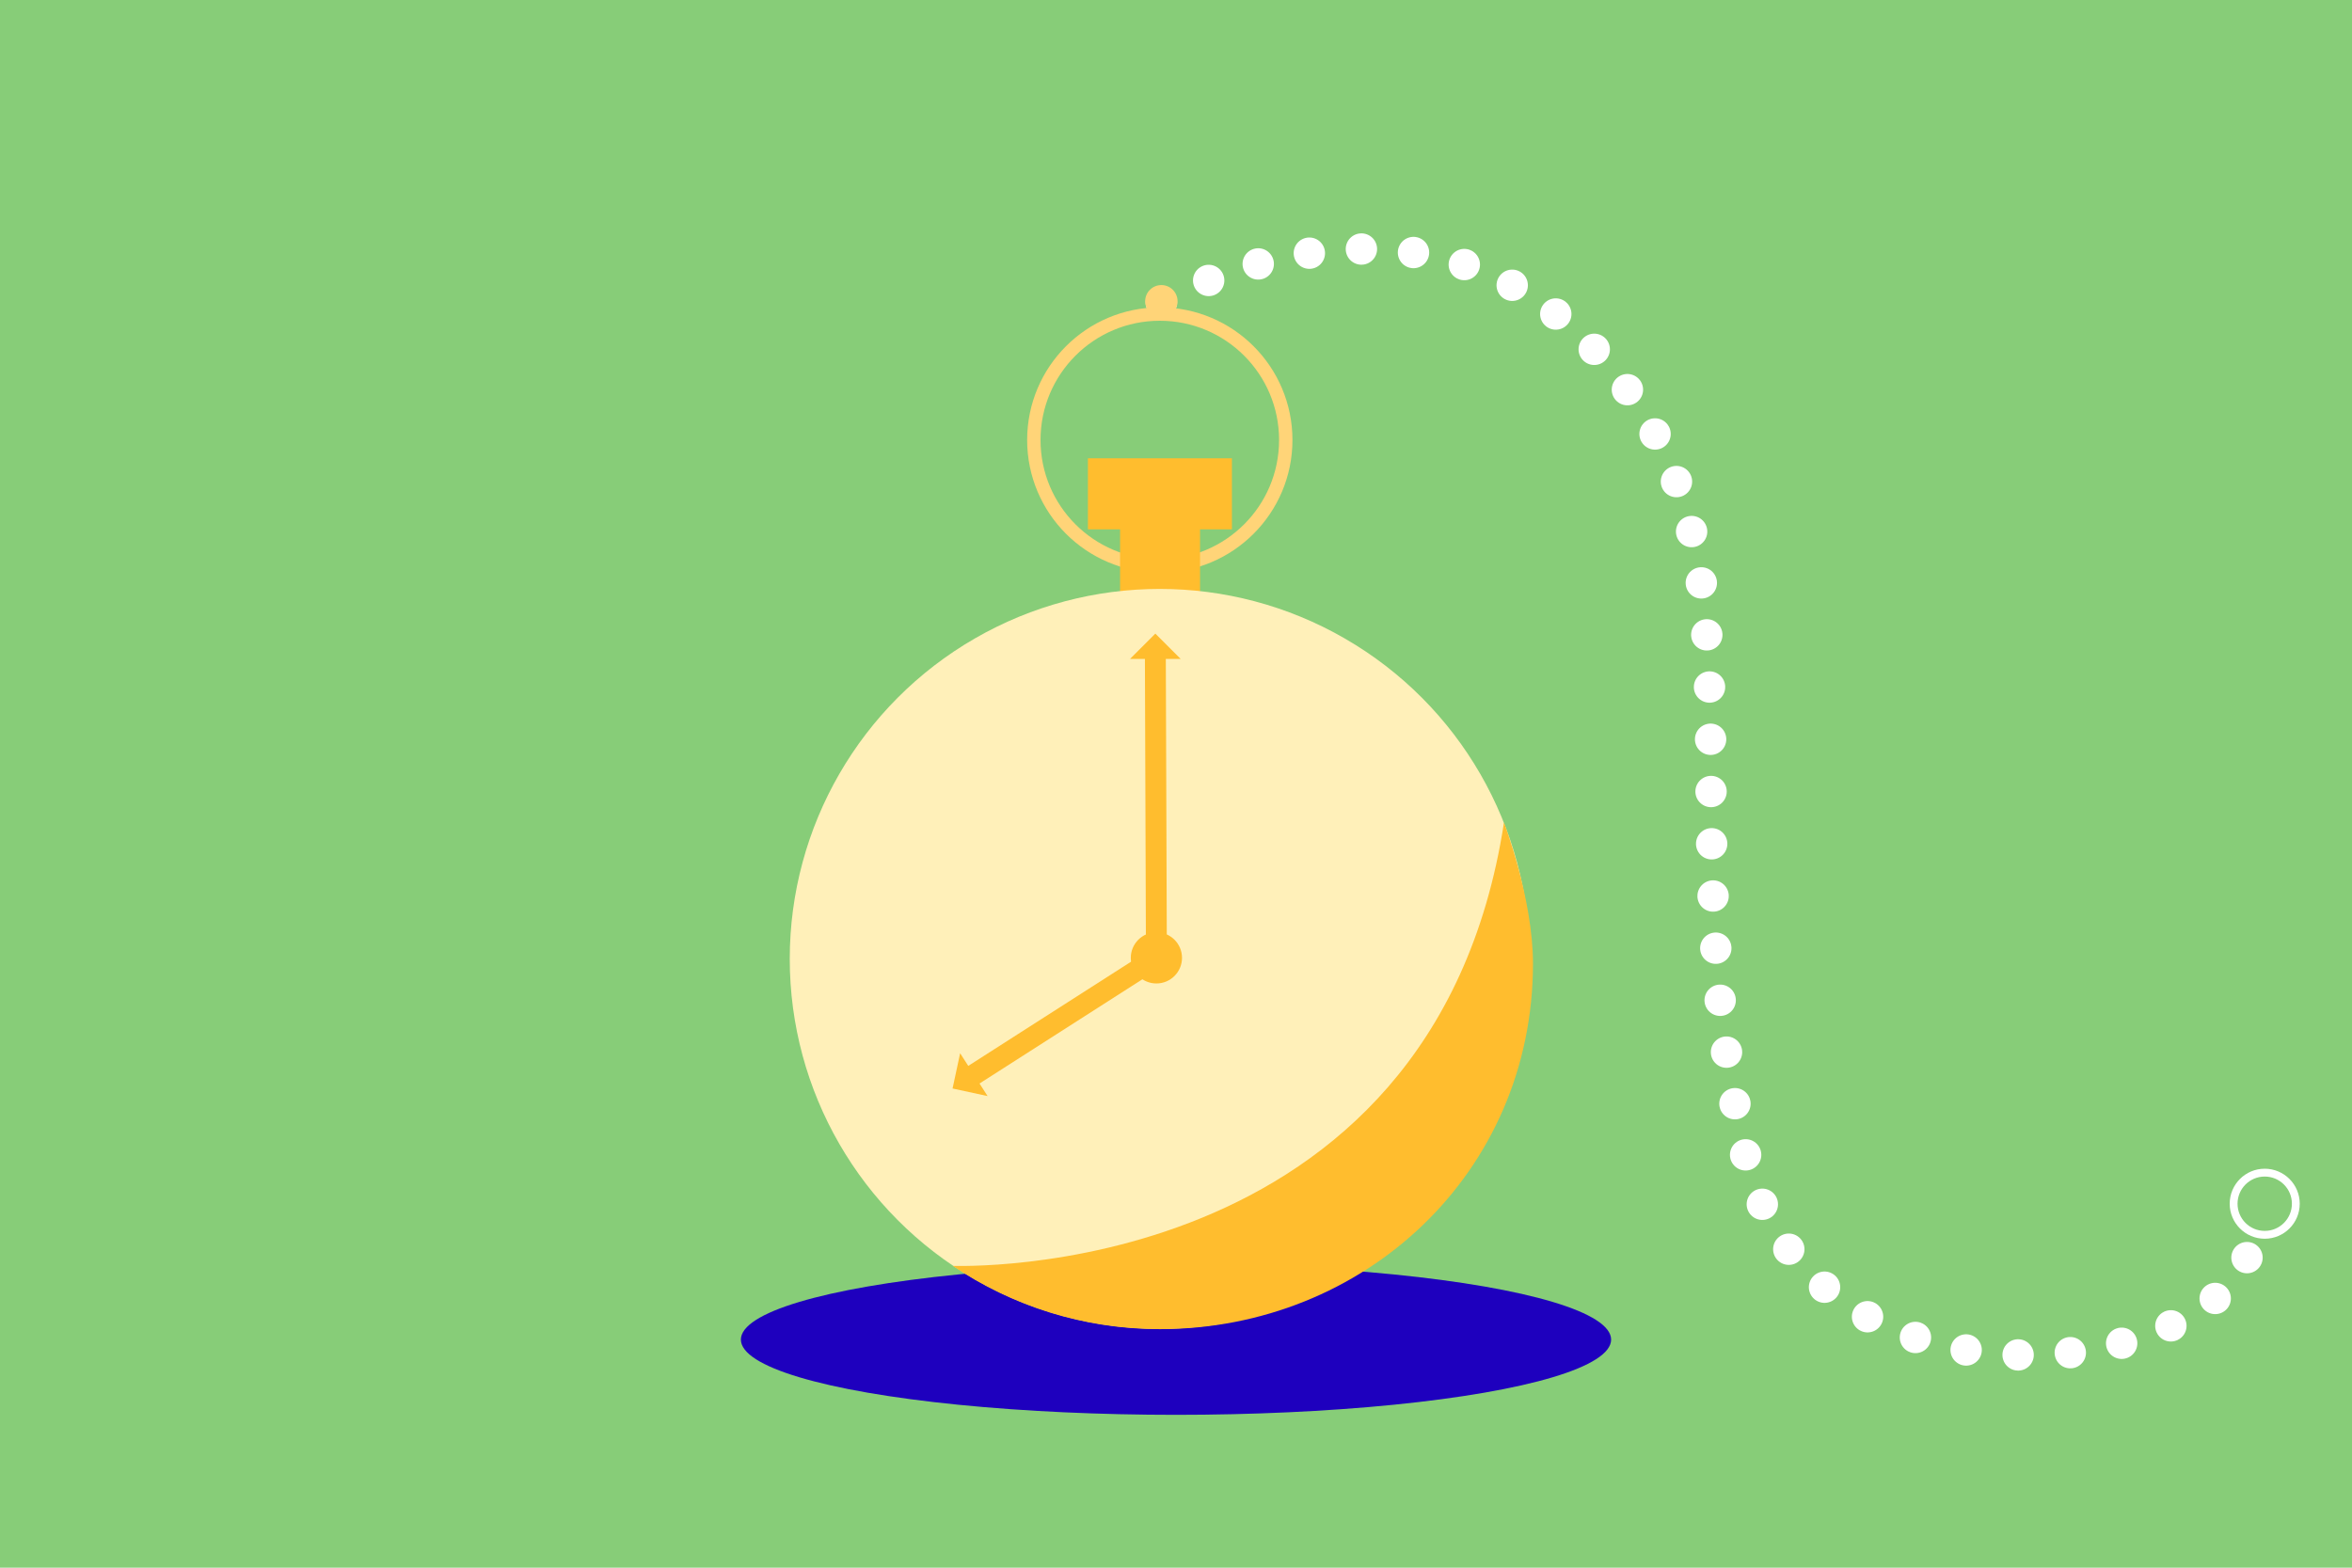 <?xml version="1.0" encoding="utf-8"?>
<!-- Generator: Adobe Illustrator 25.2.0, SVG Export Plug-In . SVG Version: 6.00 Build 0)  -->
<svg version="1.1" xmlns="http://www.w3.org/2000/svg" xmlns:xlink="http://www.w3.org/1999/xlink" x="0px" y="0px"
	 viewBox="0 0 900 600" style="enable-background:new 0 0 900 600;" xml:space="preserve">
<style type="text/css">
	.st0{fill:#87CD78;}
	.st1{fill:none;stroke:#FFFFFF;stroke-width:12;stroke-linecap:round;stroke-miterlimit:10;stroke-dasharray:0,20;}
	.st2{fill:none;stroke:#FFD478;stroke-width:5.12;stroke-miterlimit:10;}
	.st3{fill:#1E00BE;}
	.st4{fill:#FFBD2E;}
	.st5{fill:#FFF0B9;}
	.st6{fill:none;stroke:#FFBD2E;stroke-width:8;stroke-miterlimit:10;}
	.st7{fill:none;stroke:#FFFFFF;stroke-width:3;stroke-linecap:round;stroke-miterlimit:10;}
	.st8{fill:#FFD478;}
</style>
<g id="äldre_statistik">
	<rect x="0" class="st0" width="900" height="600"/>
	<path class="st1" d="M444.4,115.8c0,0,105.9-62.3,176.1,30.3c57.3,75.5,17.4,165,47.3,295.2c25,108.8,187.9,86.6,194.2,31.9"/>
	<circle class="st2" cx="443.8" cy="168.4" r="48.2"/>
	<ellipse class="st3" cx="450" cy="512.7" rx="166.5" ry="28.8"/>
	<g>
		<rect x="428.6" y="197.7" class="st4" width="30.6" height="31.7"/>
		<rect x="416.3" y="175.4" class="st4" width="55.1" height="27.2"/>
	</g>
	<circle class="st5" cx="443.8" cy="367" r="141.6"/>
	<g>
		<g>
			<line class="st6" x1="442.5" y1="365.8" x2="442.1" y2="250.9"/>
			<g>
				<polygon class="st4" points="432.4,252.2 451.8,252.2 442.1,242.5 				"/>
			</g>
		</g>
	</g>
	<g>
		<g>
			<line class="st6" x1="441.9" y1="367" x2="371.6" y2="412"/>
			<g>
				<polygon class="st4" points="377.9,419.5 367.4,403.1 364.5,416.6 				"/>
			</g>
		</g>
	</g>
	<circle class="st4" cx="442.5" cy="366.6" r="9.8"/>
	<path class="st4" d="M575.5,314.8c0,0,11.1,29,11.1,54.1c-0.1,80-64.5,139.8-142.8,139.8c-29.3,0-56.6-8.9-79.2-24.2
		C364.7,484.4,548.3,492.1,575.5,314.8z"/>
	<circle class="st7" cx="866.6" cy="460.7" r="11.9"/>
	<circle class="st8" cx="444.4" cy="115.3" r="6.2"/>
</g>
<g id="statistikdatabasen">
</g>
<g id="temaområden">
</g>
</svg>
